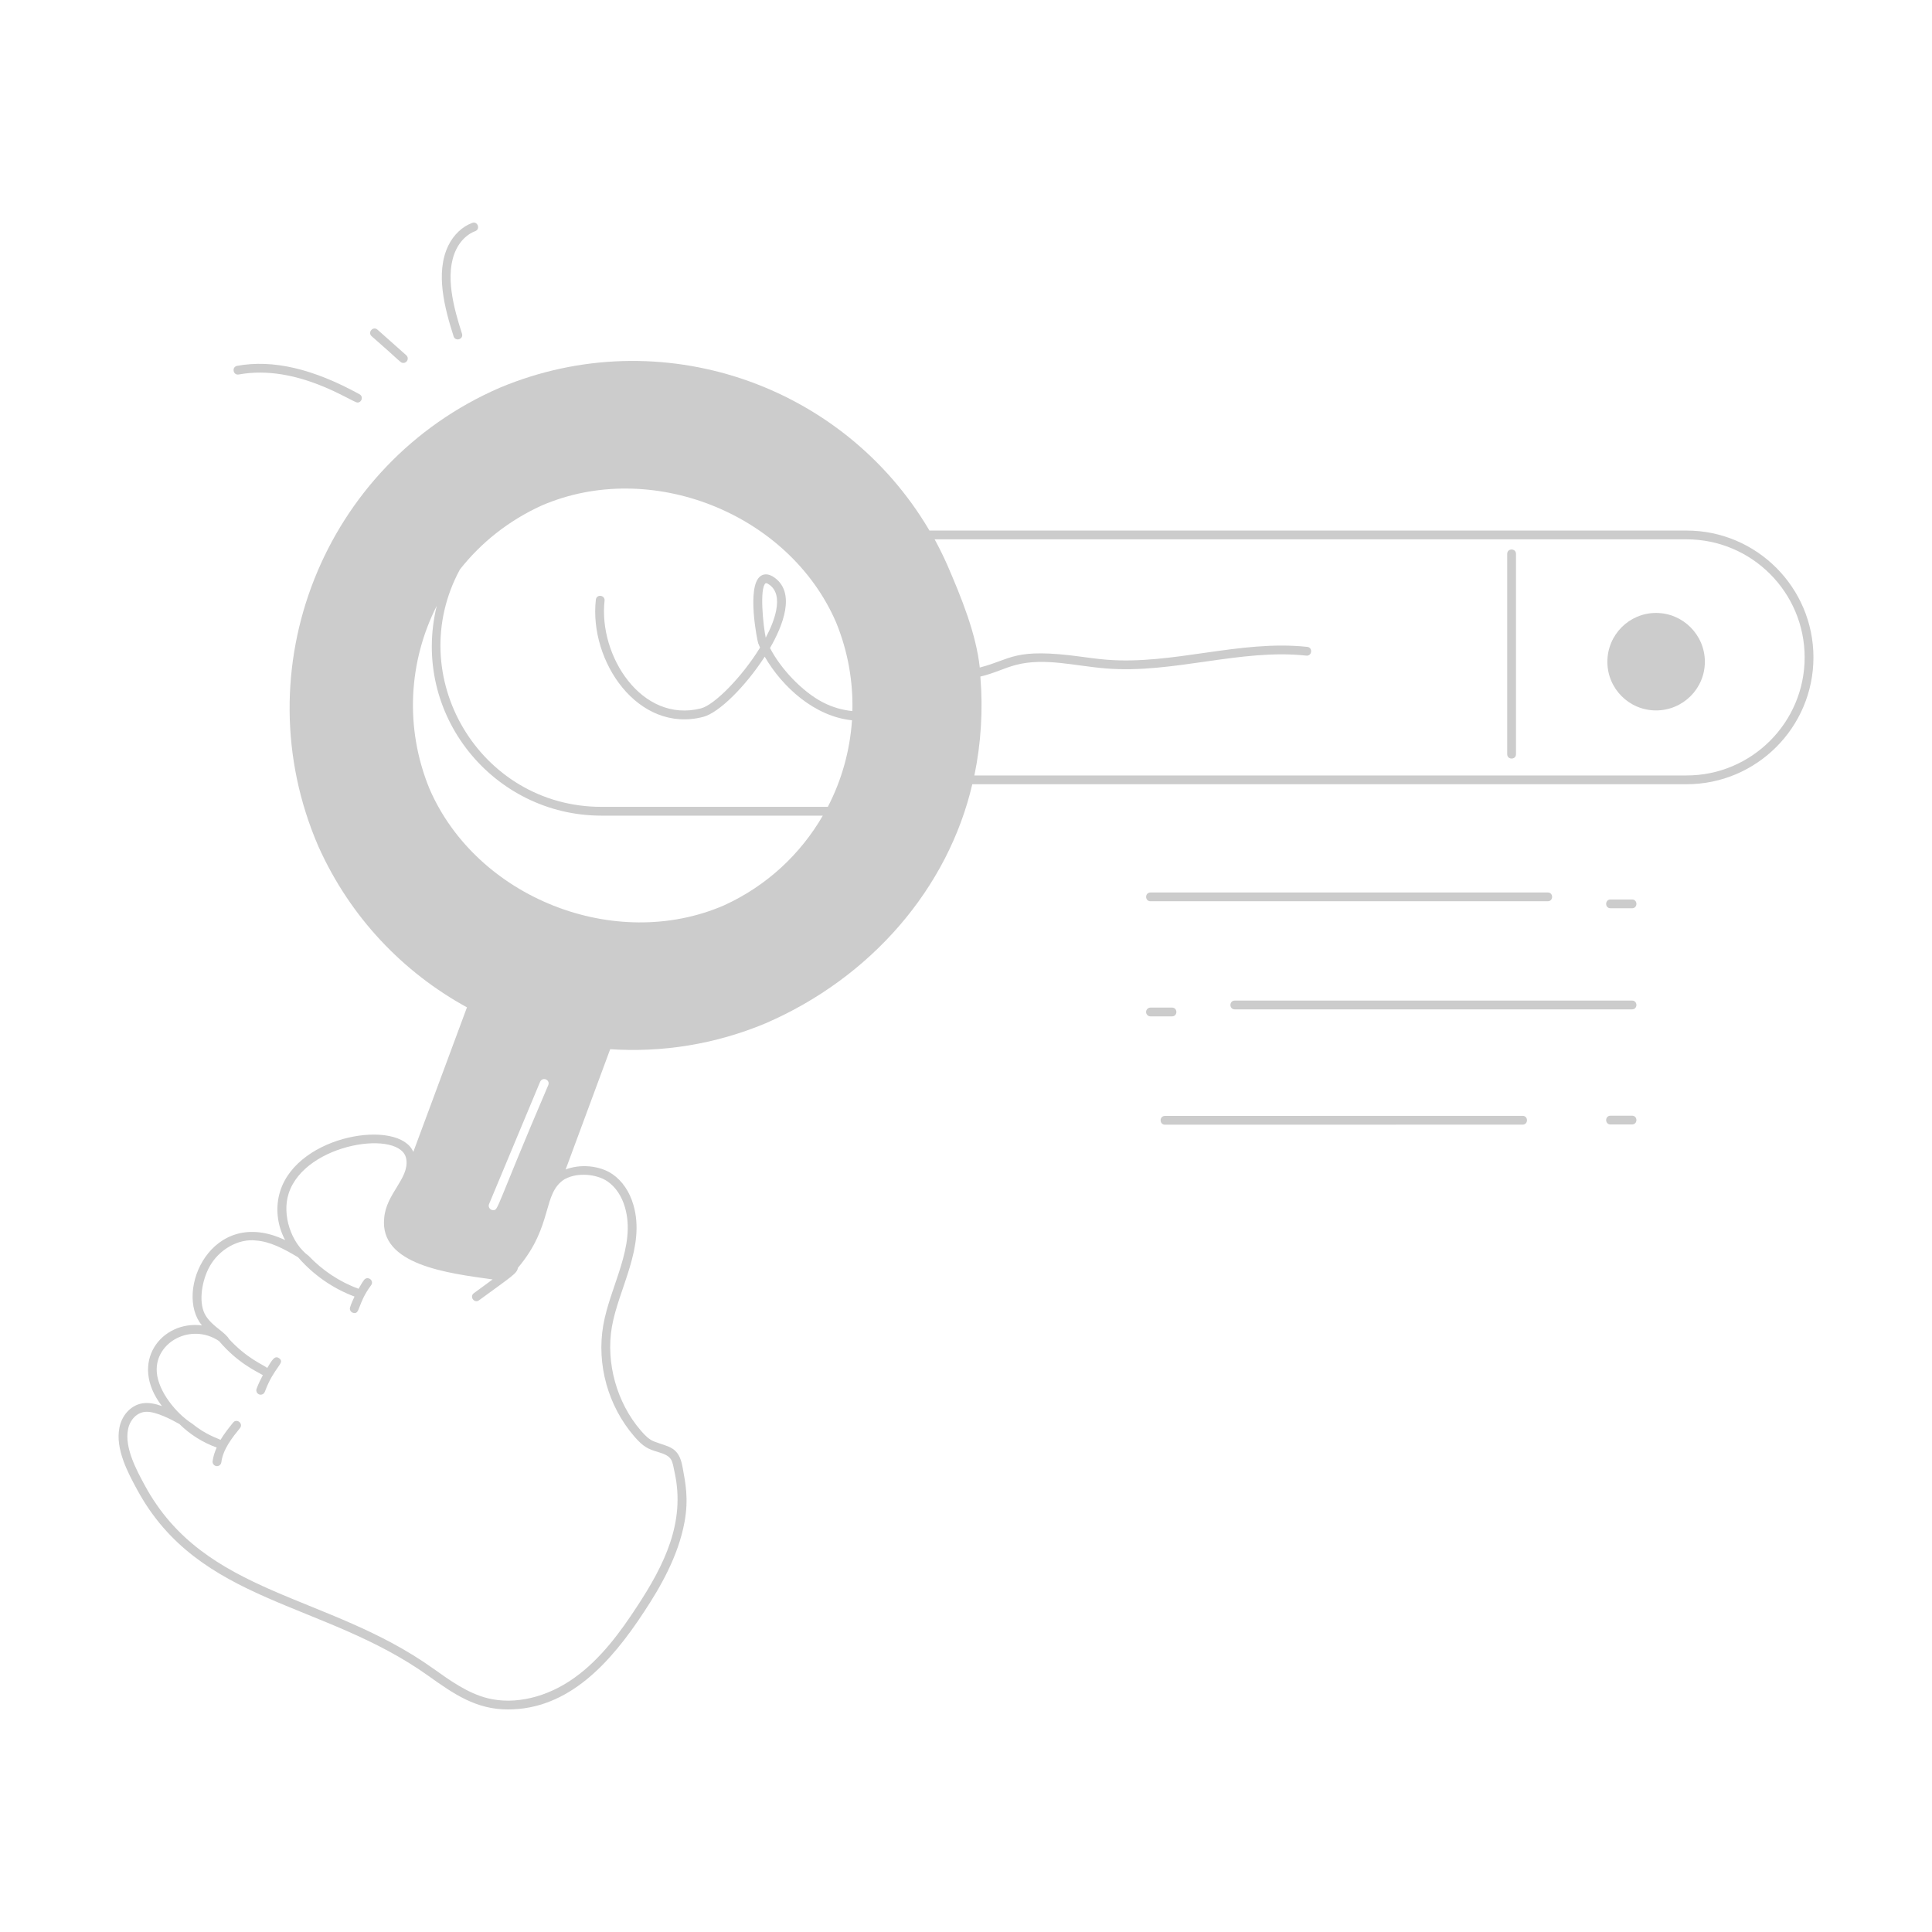 <svg width="120" height="120" viewBox="0 0 120 120" fill="none" xmlns="http://www.w3.org/2000/svg">
<g id="searching">
<g id="Group">
<path id="Vector" d="M104.757 32.954H57.73C52.373 23.846 41.016 19.912 31.049 24.08C31.047 24.075 31.051 24.07 31.049 24.064L31.049 24.08C20.078 28.829 15.025 41.593 19.773 52.566C21.752 56.987 25.052 60.402 29.004 62.568L25.671 71.55C24.822 69.491 18.533 70.426 17.405 73.978C17.081 74.989 17.216 76.111 17.711 77.025C13.136 74.847 10.79 80.242 12.545 82.324C10.047 81.997 7.956 84.607 10.06 87.335C9.667 87.196 9.177 87.069 8.705 87.193C8.06 87.364 7.554 87.949 7.416 88.681C7.152 90.007 7.965 91.506 8.502 92.497C12.349 99.631 20.066 99.421 26.599 104.084C28.205 105.232 29.575 106.177 31.55 106.177C35.318 106.177 37.938 103.273 40.006 100.11C40.971 98.647 42.129 96.688 42.522 94.509C42.779 93.083 42.574 92.1 42.4 91.149C42.174 89.841 41.547 89.888 40.636 89.536C40.314 89.417 40.044 89.137 39.799 88.851C38.308 87.119 37.621 84.65 38.006 82.41C38.424 80.016 40.106 77.452 39.341 74.838C39.11 74.026 38.65 73.348 38.045 72.931C37.244 72.383 36.027 72.286 35.133 72.64L37.9 65.168C41.103 65.38 44.397 64.879 47.554 63.558C47.556 63.563 47.552 63.569 47.554 63.574C47.556 63.579 47.554 63.558 47.554 63.558C54.103 60.724 58.882 55.176 60.391 48.71H104.757C109.102 48.71 112.636 45.176 112.636 40.832C112.636 36.487 109.102 32.954 104.757 32.954ZM34.05 67.407C30.718 75.201 30.974 75.163 30.625 75.163C30.44 75.163 30.302 74.966 30.374 74.792L33.549 67.189C33.718 66.849 34.197 67.088 34.05 67.407ZM37.735 73.38C38.235 73.725 38.62 74.296 38.817 74.989C39.521 77.398 37.892 79.876 37.469 82.317C37.05 84.751 37.767 87.327 39.386 89.207C39.951 89.867 40.254 90.006 40.851 90.18C41.804 90.458 41.734 90.692 41.911 91.497C42.563 94.536 41.295 97.164 39.55 99.81C38.561 101.322 37.331 103.027 35.69 104.201C33.991 105.429 31.968 105.905 30.277 105.477C29.049 105.166 27.965 104.39 26.915 103.641C20.351 98.947 12.709 99.146 8.981 92.237C8.482 91.314 7.726 89.921 7.952 88.784C8.06 88.206 8.502 87.688 9.118 87.688C9.712 87.688 10.627 88.155 11.143 88.449C11.796 89.095 12.596 89.599 13.46 89.908C13.341 90.177 13.243 90.456 13.206 90.758C13.188 90.907 13.295 91.044 13.444 91.062C13.454 91.063 13.466 91.064 13.477 91.064C13.613 91.064 13.73 90.963 13.748 90.824C13.847 90.013 14.434 89.285 14.905 88.701C15.133 88.418 14.704 88.079 14.48 88.358C14.223 88.676 13.935 89.034 13.697 89.432C13.491 89.32 12.79 89.123 11.934 88.424C10.927 87.784 9.824 86.411 9.738 85.225C9.601 83.362 11.868 82.139 13.6 83.291C14.797 84.699 15.996 85.206 16.326 85.413C16.18 85.687 16.045 85.967 15.937 86.259C15.871 86.437 16.003 86.627 16.192 86.627C16.303 86.627 16.408 86.558 16.448 86.449C17.033 84.867 17.736 84.669 17.344 84.368C17.046 84.141 16.858 84.557 16.599 84.965C16.343 84.76 15.35 84.391 14.218 83.161C14.218 83.161 14.178 83.02 13.724 82.659C13.31 82.33 12.919 82.019 12.708 81.59C12.319 80.785 12.566 79.505 12.995 78.708C13.615 77.559 14.86 76.925 15.89 77.049C16.774 77.113 17.612 77.552 18.515 78.093C19.456 79.177 20.675 80.033 22.019 80.531C21.918 80.749 21.818 80.966 21.745 81.197C21.699 81.341 21.779 81.494 21.922 81.54C22.386 81.682 22.17 81.009 23.05 79.828C23.262 79.541 22.836 79.213 22.611 79.502C22.483 79.674 22.38 79.863 22.272 80.048C21.101 79.625 20.031 78.909 19.169 78.004C18.084 77.207 17.503 75.461 17.925 74.143C18.941 70.942 25.015 70.115 25.239 72.027C25.407 73.214 23.971 74.15 23.862 75.671C23.573 78.561 27.788 79.079 30.597 79.468L29.431 80.324C29.139 80.537 29.467 80.979 29.753 80.763C31.82 79.249 32.117 79.094 32.166 78.75C34.399 76.113 33.652 74.13 35.081 73.233C35.101 73.228 35.121 73.22 35.141 73.21C35.852 72.828 37.042 72.904 37.735 73.38ZM28.564 35.374C29.869 33.712 31.586 32.338 33.636 31.403C40.404 28.47 48.996 31.876 51.929 38.651C52.669 40.456 52.99 42.328 52.943 44.167C52.331 44.104 51.718 43.937 51.106 43.621C49.857 42.974 48.505 41.565 47.827 40.25C48.63 38.859 49.42 36.854 48.133 35.895C47.674 35.55 47.365 35.683 47.224 35.793C46.368 36.442 47.032 39.793 47.092 39.949C47.127 40.04 47.166 40.133 47.208 40.225C46.091 42.043 44.379 43.784 43.538 43.999C39.852 44.937 37.168 40.729 37.55 37.312C37.59 36.959 37.049 36.882 37.009 37.25C36.579 41.072 39.629 45.569 43.673 44.528C44.668 44.273 46.334 42.594 47.498 40.787C48.585 42.671 50.6 44.503 52.919 44.738C52.791 46.622 52.281 48.453 51.418 50.115H37.355C29.785 50.115 24.985 41.99 28.564 35.374ZM47.561 39.607C47.408 38.909 47.161 36.518 47.554 36.227C47.56 36.222 47.569 36.22 47.58 36.22C47.626 36.22 47.713 36.262 47.807 36.332C48.221 36.641 48.355 37.176 48.207 37.925C48.104 38.443 47.873 39.021 47.561 39.607ZM27.128 37.628C25.486 44.37 30.638 50.661 37.355 50.661H51.106C49.733 53.034 47.643 55.014 44.966 56.235C38.195 59.164 29.609 55.767 26.677 48.995C25.112 45.179 25.39 41.052 27.128 37.628ZM104.757 48.165H60.521C60.934 46.163 61.063 44.098 60.892 42.023C61.759 41.821 62.351 41.494 63.126 41.293C64.898 40.839 66.758 41.363 68.686 41.518C72.857 41.86 77.073 40.276 81.138 40.722C81.49 40.762 81.559 40.22 81.195 40.179C77.009 39.73 72.851 41.308 68.73 40.975C68.21 40.933 67.688 40.862 67.167 40.791C62.938 40.215 62.853 40.954 60.855 41.461C60.627 39.356 59.716 37.12 58.832 35.078C58.832 35.078 58.832 35.078 58.842 35.067C58.837 35.069 58.837 35.075 58.832 35.078C58.59 34.537 58.332 34.009 58.052 33.499H104.757C108.8 33.499 112.09 36.789 112.09 40.832C112.09 44.875 108.8 48.165 104.757 48.165Z" fill="#CCCCCC"/>
<path id="Vector_2" d="M102.859 38.071C101.189 38.071 99.837 39.433 99.837 41.104C99.837 42.774 101.189 44.126 102.859 44.126C104.53 44.126 105.892 42.774 105.892 41.104C105.892 39.433 104.53 38.071 102.859 38.071ZM93.615 34.402V46.845C93.615 47.205 94.161 47.206 94.161 46.845V34.402C94.161 34.041 93.615 34.041 93.615 34.402ZM96.134 55.434H71.459C71.099 55.434 71.098 55.979 71.459 55.979H96.134C96.494 55.979 96.495 55.434 96.134 55.434ZM101.37 56.414C101.73 56.414 101.731 55.868 101.37 55.868H100.032C99.671 55.868 99.671 56.414 100.032 56.414H101.37ZM101.37 69.298H100.032C99.671 69.298 99.671 69.843 100.032 69.843H101.37C101.73 69.843 101.731 69.298 101.37 69.298ZM76.694 62.694H101.37C101.73 62.694 101.731 62.148 101.37 62.148H76.694C76.334 62.148 76.334 62.694 76.694 62.694ZM71.459 63.129H72.796C73.157 63.129 73.157 62.583 72.796 62.583H71.459C71.309 62.583 71.186 62.706 71.186 62.856C71.186 63.006 71.309 63.129 71.459 63.129ZM94.574 69.853C94.932 69.853 94.935 69.308 94.573 69.308C94.438 69.307 74.013 69.31 72.358 69.312C71.997 69.312 71.998 69.857 72.358 69.857C72.473 69.857 93.635 69.855 94.574 69.853ZM14.73 22.723C14.375 22.79 14.473 23.325 14.828 23.26C18.48 22.592 21.866 25.001 22.202 25.001C22.482 25.001 22.58 24.625 22.333 24.49C19.436 22.895 16.945 22.319 14.73 22.723ZM23.083 20.882C24.935 22.495 24.863 22.542 25.054 22.542C25.302 22.542 25.424 22.231 25.235 22.066L23.445 20.475C23.18 20.235 22.812 20.642 23.083 20.882ZM29.518 14.356C29.86 14.23 29.661 13.716 29.328 13.845C28.709 14.075 28.169 14.588 27.846 15.254C27.024 16.939 27.622 19.159 28.175 20.893C28.286 21.236 28.805 21.071 28.695 20.727C28.196 19.163 27.587 17.031 28.336 15.493C28.599 14.952 29.03 14.537 29.518 14.356Z" fill="#CCCCCC"/>
</g>
</g>
</svg>
